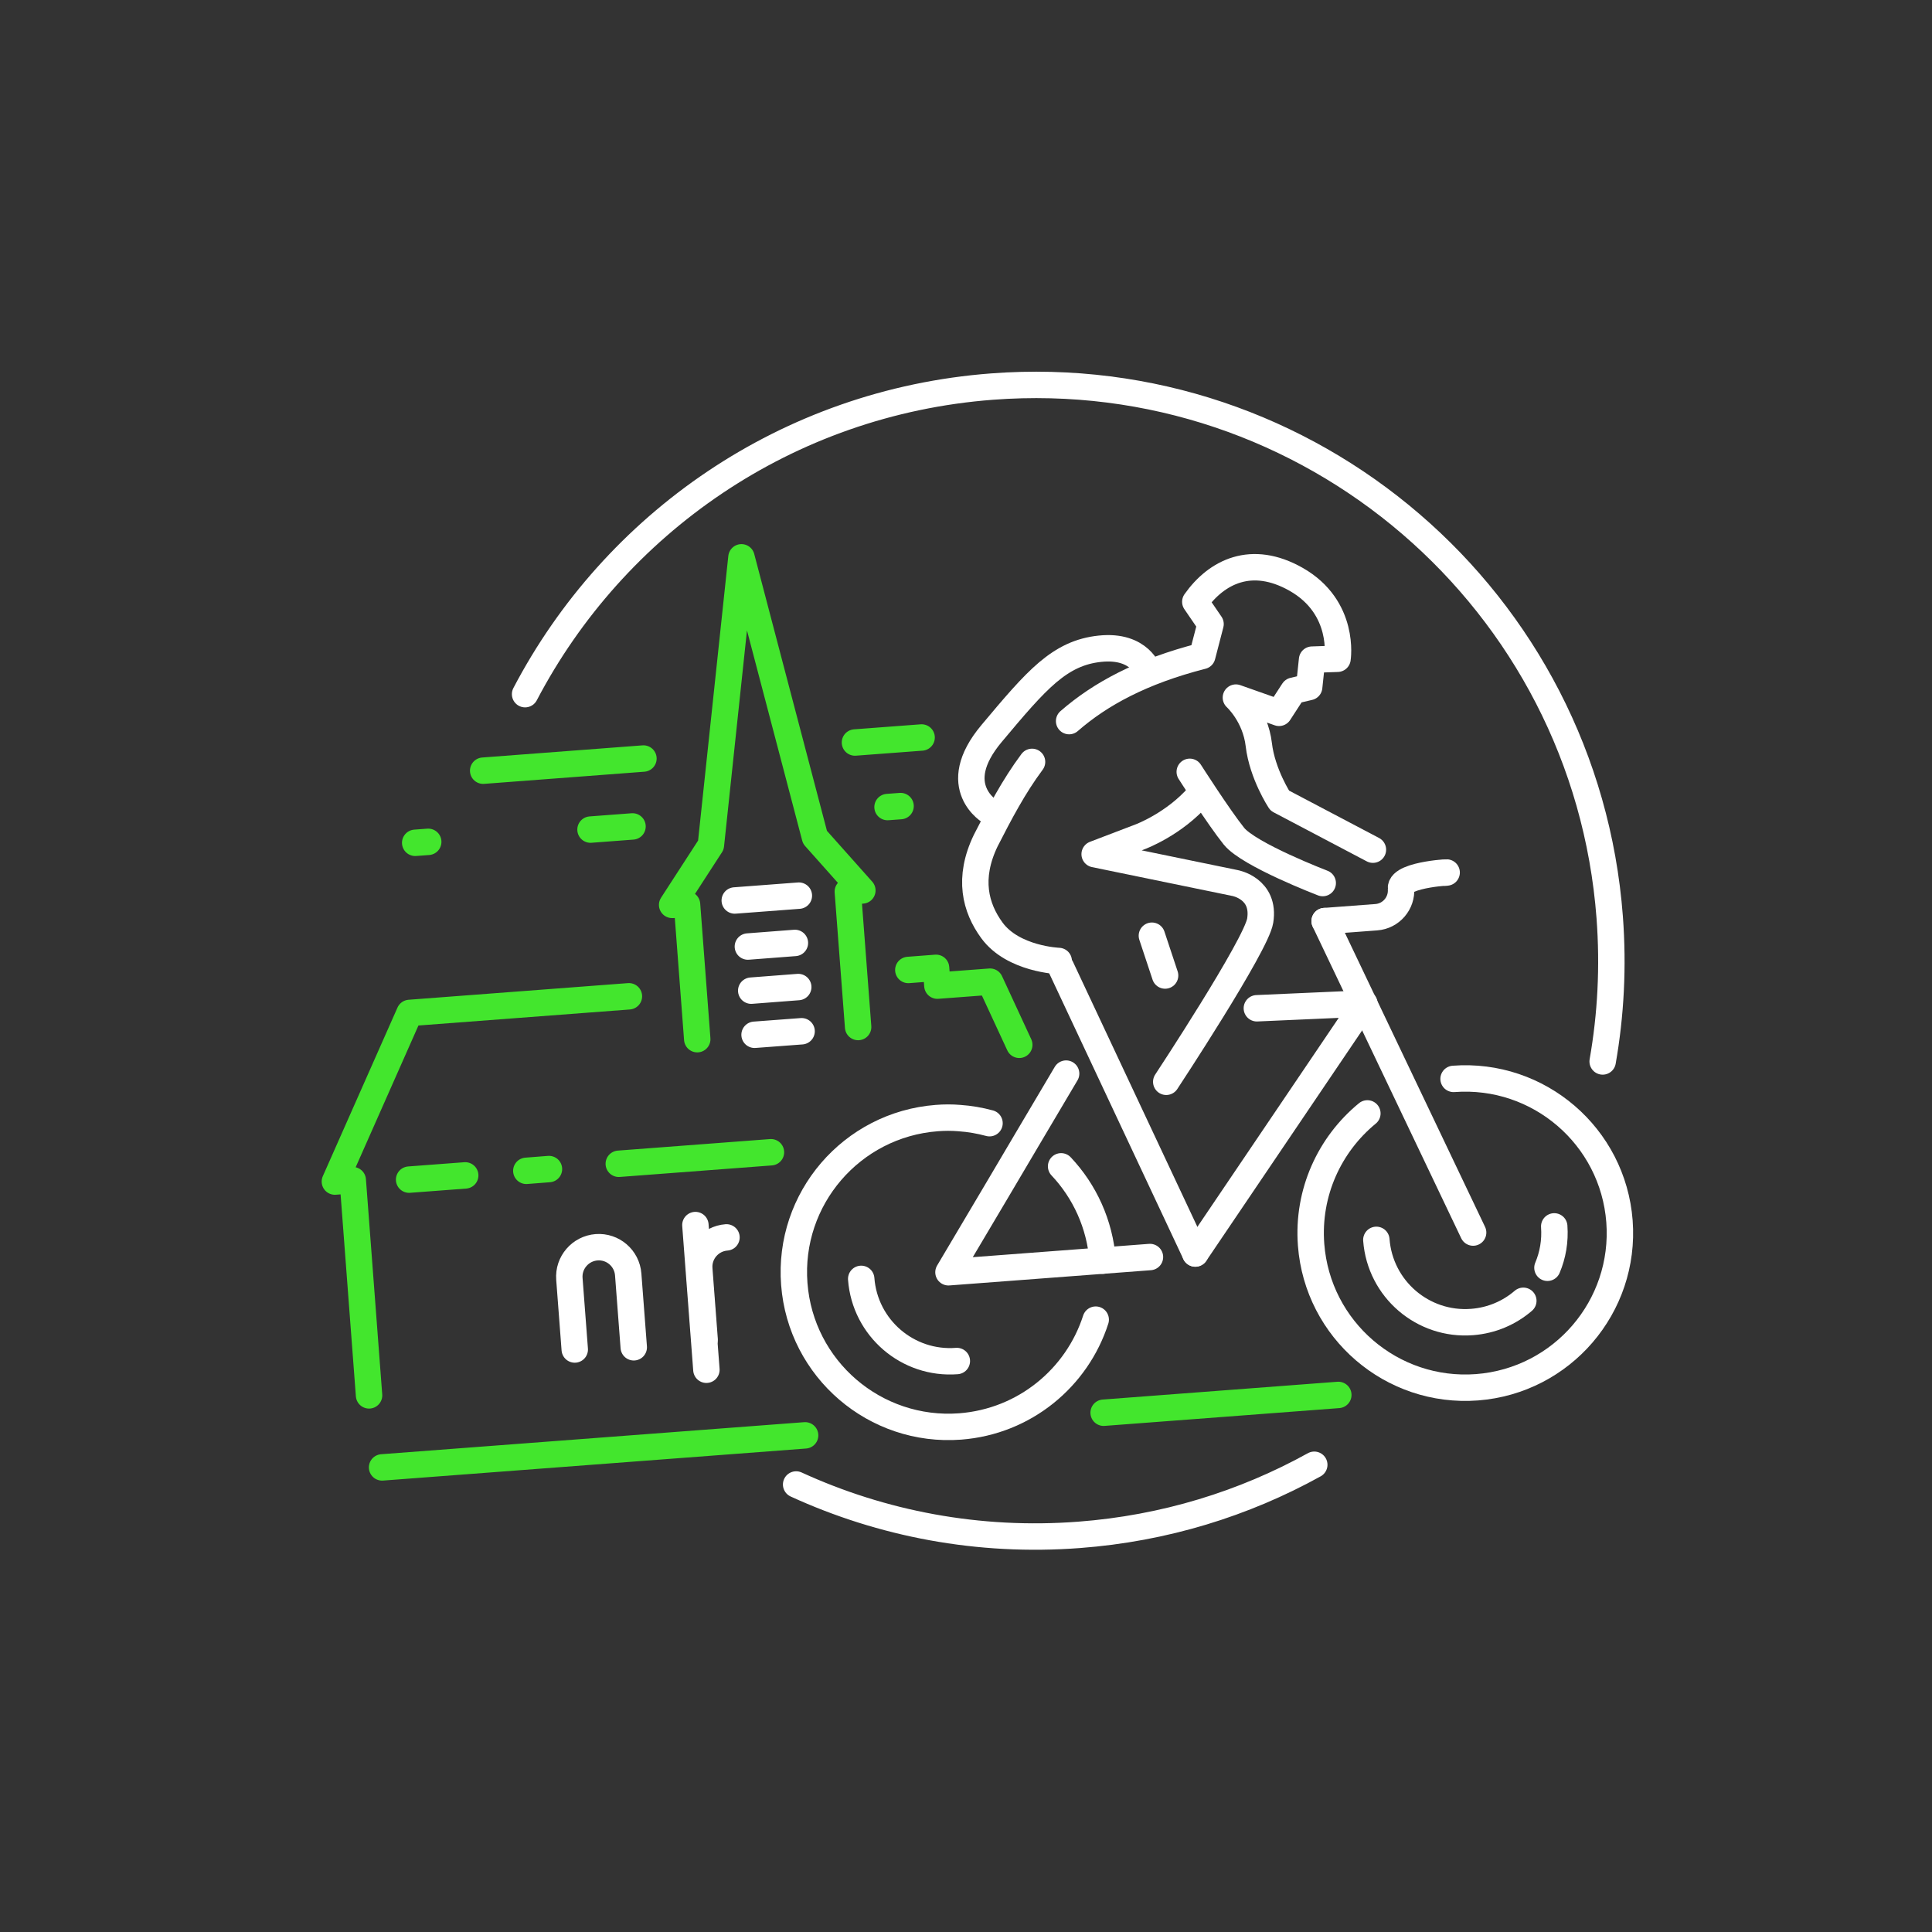 <?xml version="1.0" encoding="UTF-8"?> <svg xmlns="http://www.w3.org/2000/svg" id="Calque_1" data-name="Calque 1" viewBox="0 0 219.4 219.4"><rect x="0" y="0" width="219.4" height="219.4" fill="#333333" stroke="none"/><defs><style> .cls-1 { stroke: #fff; } .cls-1, .cls-2 { fill: none; stroke-linecap: round; stroke-linejoin: round; stroke-width: 3px; } .cls-2 { stroke: #43e62d; } </style></defs><g><line class="cls-2" x1="43.39" y1="166.64" x2="91.43" y2="163"></line><line class="cls-2" x1="125.33" y1="160.43" x2="151.98" y2="158.41"></line><path class="cls-1" d="M120.5,132.45c2.66,2.82,4.4,6.54,4.72,10.71"></path><path class="cls-1" d="M124.43,149.86c-2.12,6.59-8.06,11.57-15.39,12.13-9.67.73-18.1-6.51-18.84-16.18s6.51-18.1,16.18-18.84c.86-.07,1.72-.07,2.56,0,1.18.08,2.32.28,3.43.58"></path><path class="cls-1" d="M165.07,122.52c9.67-.73,18.1,6.51,18.84,16.18.73,9.67-6.51,18.1-16.18,18.84-9.67.73-18.1-6.51-18.84-16.18-.45-5.94,2.11-11.41,6.39-14.92"></path><polyline class="cls-1" points="121.07 121.92 116.64 129.4 113.29 135.07 107.71 144.48 130.59 142.75"></polyline><polyline class="cls-1" points="135.74 142.35 154.94 113.96 142.73 114.5"></polyline><line class="cls-1" x1="135.74" y1="142.35" x2="120.49" y2="109.86"></line><line class="cls-1" x1="167.29" y1="139.97" x2="150.43" y2="104.6"></line><path class="cls-1" d="M164.02,99.11c1.68-.13-5.05.1-4.92,1.78s-1.13,3.15-2.81,3.27l-5.86.44"></path><path class="cls-1" d="M132.44,122.85s10.23-15.51,10.67-18.3c.58-3.65-2.85-4.27-2.85-4.27l-15.95-3.28,5.16-1.97s3.88-1.43,6.72-4.73"></path><path class="cls-1" d="M130.45,76.34s-.94-3.15-5.53-2.67c-2.3.24-4.09,1.12-5.95,2.69-1.86,1.58-3.79,3.86-6.36,6.93-2.56,3.05-2.59,5.28-1.97,6.75.62,1.49,1.9,2.2,1.9,2.2"></path><path class="cls-1" d="M135.11,87.65s3.32,5.2,5.02,7.31c1.7,2.11,10.08,5.32,10.08,5.32"></path><path class="cls-1" d="M117.2,86.52c-2.08,2.79-3.67,5.83-5.26,8.94-2.06,4.28-1.17,7.63.7,10.19,2.4,3.29,7.59,3.48,7.59,3.48"></path><path class="cls-1" d="M155.91,96.49l-10.58-5.57s-1.99-3.02-2.38-6.36c-.39-3.34-2.6-5.34-2.6-5.34l4.9,1.73,1.63-2.51,1.79-.42.33-3.11,2.89-.1s.93-5.82-4.7-9.02c-5.06-2.87-9.04-.86-11.45,2.55l1.73,2.53-.94,3.62c-6.88,1.76-11.6,4.33-15.12,7.4"></path><path class="cls-1" d="M175.73,143.97c.61-1.44.89-3.04.77-4.7"></path><path class="cls-1" d="M156.3,140.8c.42,5.58,5.29,9.76,10.86,9.33,2.24-.17,4.25-1.05,5.83-2.41"></path><path class="cls-1" d="M97.8,145.23c.42,5.58,5.29,9.76,10.86,9.33"></path><line class="cls-1" x1="130.81" y1="106.26" x2="132.31" y2="110.78"></line><polyline class="cls-2" points="79.18 118.01 78.02 102.71 76.33 102.76 80.73 95.97 84.2 63.29 87.51 75.9 92.55 95.08 97.93 101.12 96.28 101.25 97.45 116.63"></polyline><line class="cls-1" x1="84.93" y1="107.49" x2="90.27" y2="107.08"></line><line class="cls-1" x1="85.31" y1="112.5" x2="90.65" y2="112.09"></line><line class="cls-1" x1="85.69" y1="117.51" x2="91.03" y2="117.11"></line><polyline class="cls-2" points="69.91 113.26 71.42 113.14 46.51 115.03 38.03 134.18 40.06 134.02 41.91 158.46"></polyline><path class="cls-1" d="M82.5,140.52c-1.85.14-3.23,1.75-3.09,3.59l.61,8.02"></path><path class="cls-1" d="M71.97,153l-.63-8.27c-.14-1.85-1.75-3.23-3.59-3.09s-3.23,1.75-3.09,3.59l.61,8.02"></path><line class="cls-2" x1="70.27" y1="132.16" x2="87.55" y2="130.85"></line><line class="cls-2" x1="59.77" y1="132.96" x2="62.34" y2="132.76"></line><line class="cls-2" x1="46.46" y1="133.96" x2="52.83" y2="133.48"></line><line class="cls-1" x1="78.97" y1="139.12" x2="80.22" y2="155.55"></line><polyline class="cls-2" points="103.15 110.15 106.3 109.91 106.45 111.93 112.43 111.48 115.75 118.65"></polyline><line class="cls-1" x1="83.44" y1="102.26" x2="90.72" y2="101.71"></line><line class="cls-2" x1="100.79" y1="91.65" x2="102.27" y2="91.54"></line><line class="cls-2" x1="47.15" y1="95.71" x2="48.63" y2="95.6"></line><line class="cls-2" x1="67.06" y1="94.21" x2="71.83" y2="93.85"></line><line class="cls-2" x1="54.87" y1="87.52" x2="73.07" y2="86.14"></line><line class="cls-2" x1="97.09" y1="84.32" x2="104.66" y2="83.75"></line></g><g><path class="cls-1" d="M149.25,166.34c-7.98,4.42-17.02,7.23-26.71,7.96-11.43.87-22.4-1.26-32.13-5.72"></path><path class="cls-1" d="M59.63,78.83c10.12-19.33,29.68-33.16,53.03-34.93,36.01-2.73,67.42,24.25,70.14,60.27.42,5.6.13,11.08-.8,16.37"></path></g></svg> 